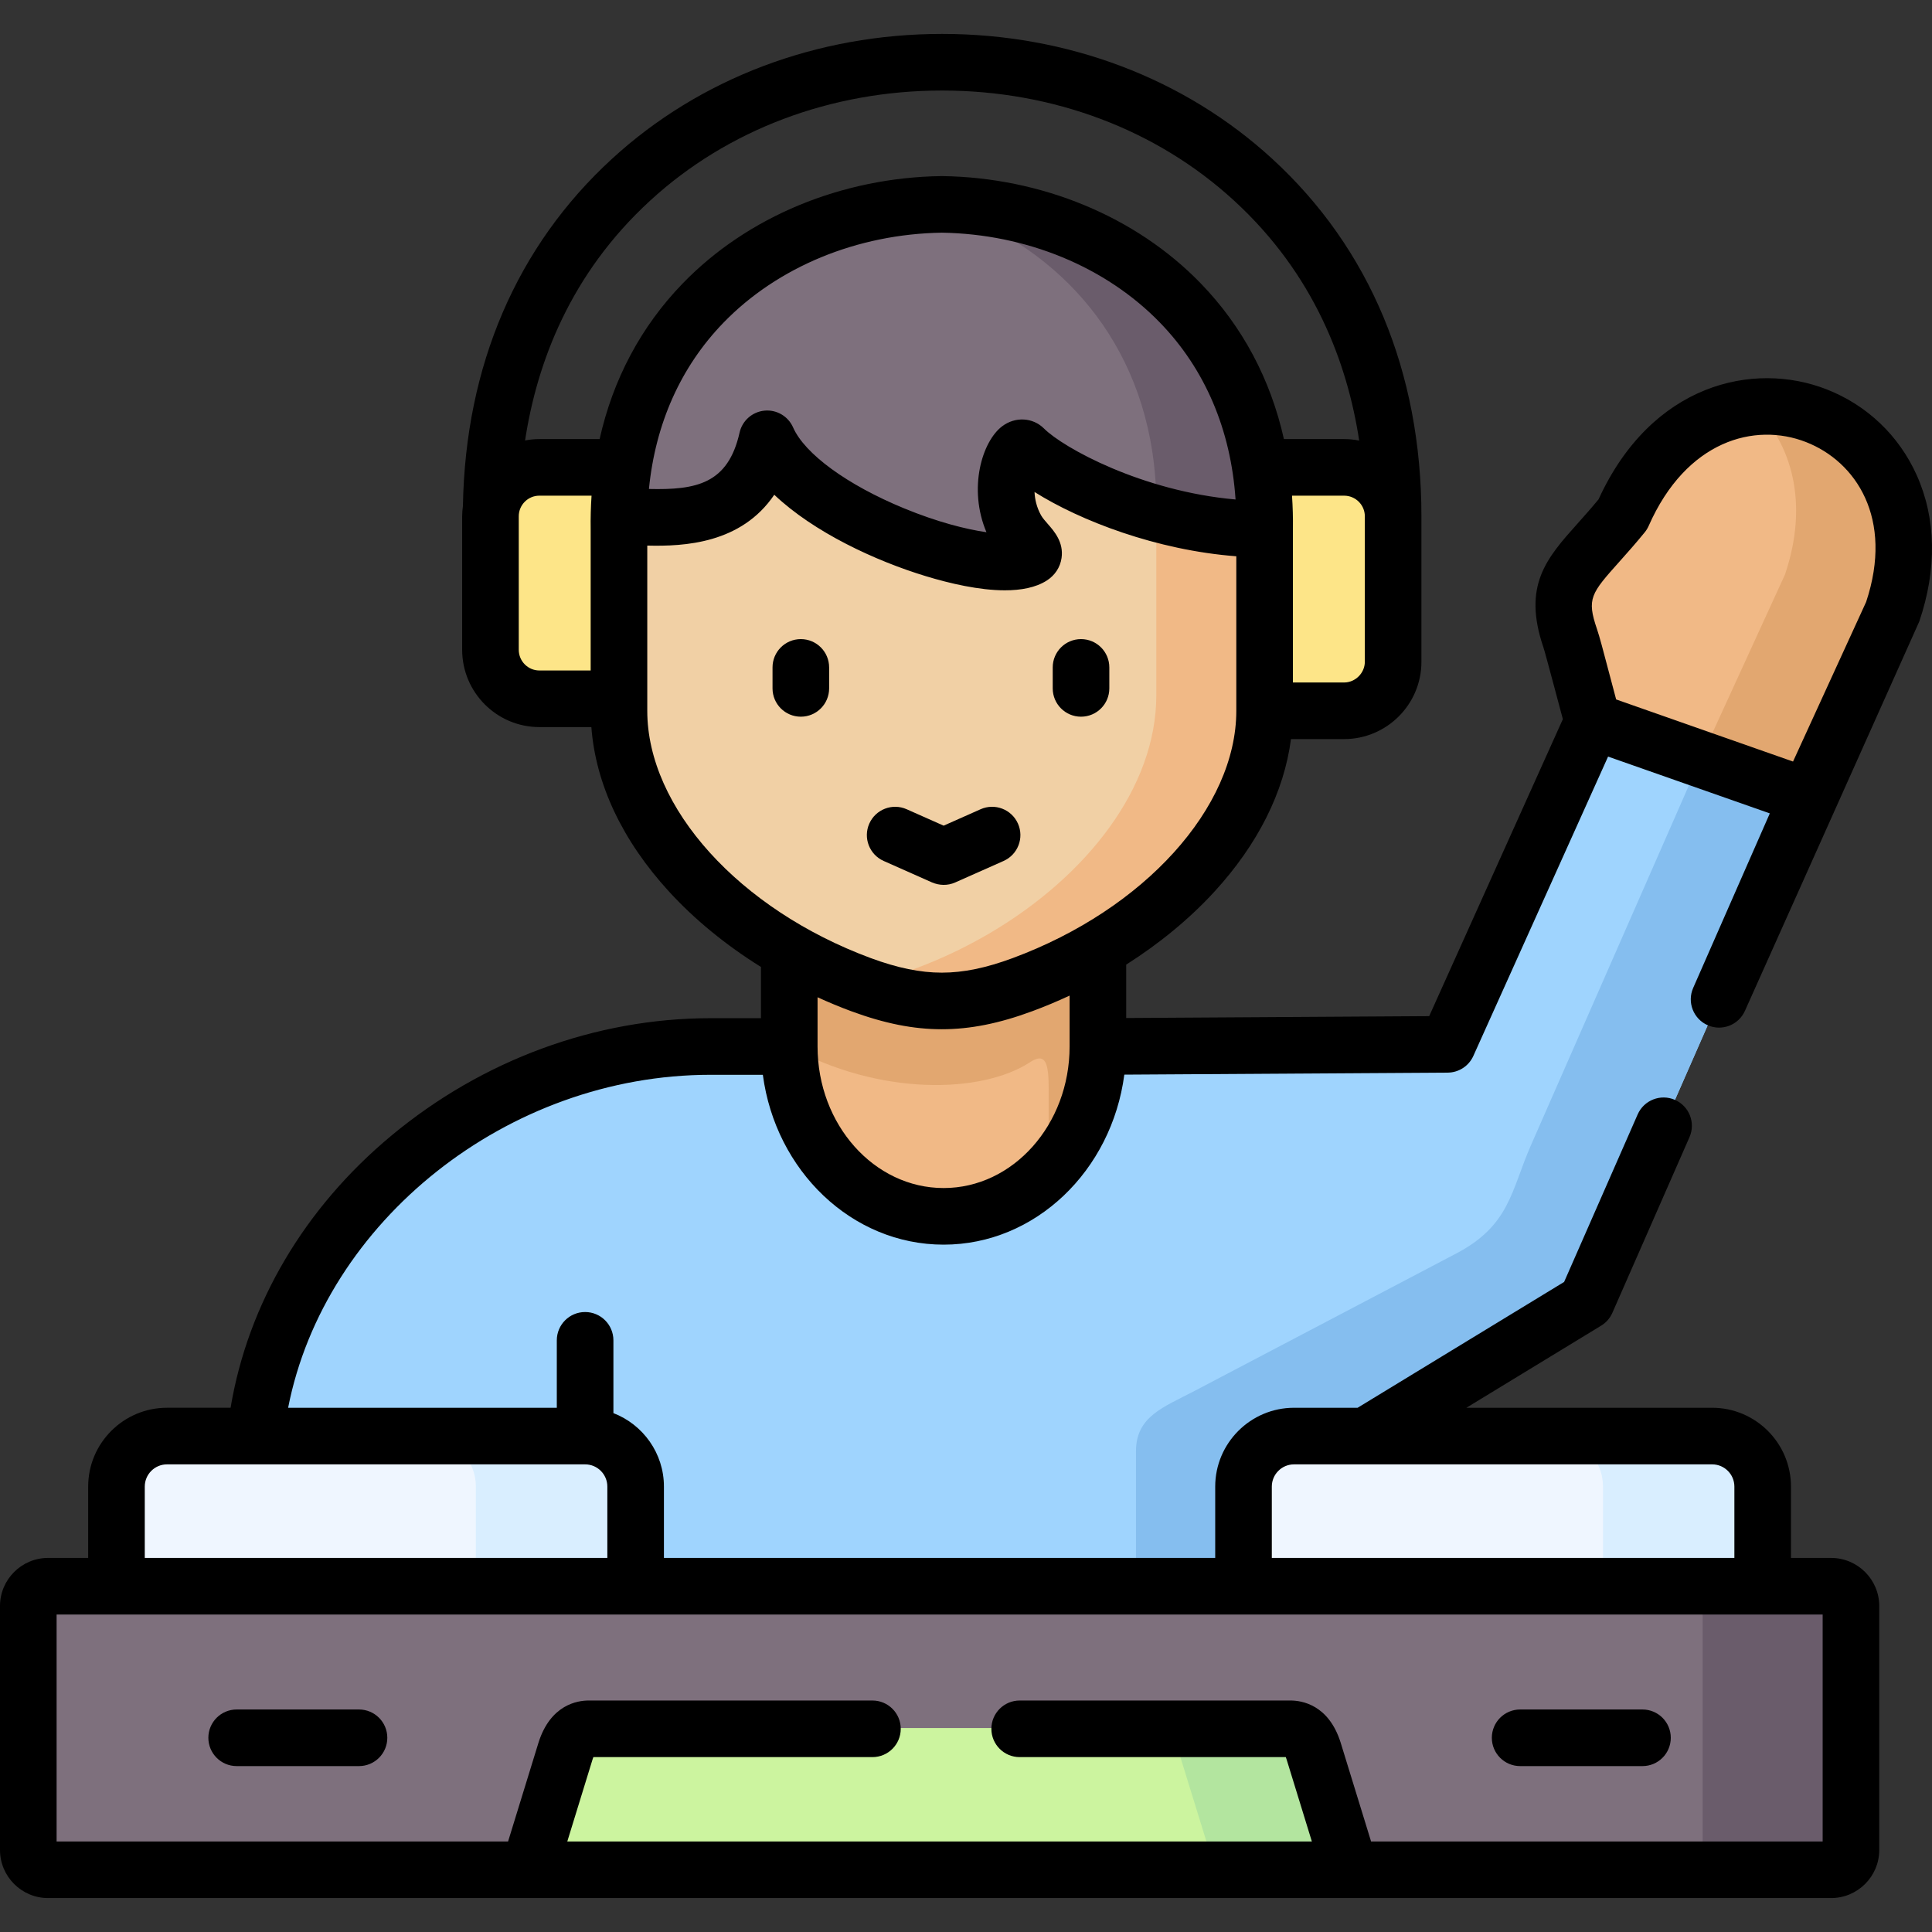<svg id="Capa_1" enable-background="new 0 0 512 512" height="512" viewBox="0 0 512 512" width="512"
     xmlns="http://www.w3.org/2000/svg">
    <rect x="0" y="0" width="512" height="512" fill="#333333" stroke="none"/>
    <g>
        <g>
            <path clip-rule="evenodd"
                  d="m479.141 211.16 22.391-48.883c17.632-51.922-48.222-78.614-71.473-25.947-11.926 14.622-19.151 17.546-13.933 32.827 1.118 3.24 4.644 17.575 6.021 21.99l13.704 28.986z"
                  fill="#f1b986" fill-rule="evenodd"/>
        </g>
        <g>
            <path clip-rule="evenodd"
                  d="m188.318 277.331c-58.17 0-114.477 44.009-120.67 103.241l100.802 61.756 81.622.029h79.472l32.339-61.784 58.543-35.666 58.715-133.746-56.995-20.012-38.532 85.609-92.66.573h-81.794z"
                  fill="#9fd4fe" fill-rule="evenodd"/>
        </g>
        <g>
            <path clip-rule="evenodd"
                  d="m385.994 332.148-69.495 36.497c-8.056 4.243-15.453 6.68-15.453 15.941v35.78h28.497v-.029-26.377c0-7.368 6.021-13.389 13.389-13.389h7.425 11.525l58.543-35.666 58.715-133.746-28.497-10.006-44.954 102.41c-5.217 11.899-5.533 21.131-19.695 28.585z"
                  fill="#85beef" fill-rule="evenodd"/>
        </g>
        <g>
            <path clip-rule="evenodd"
                  d="m473.034 152.271-22.391 48.883 28.497 10.006 22.391-48.883c11.439-33.716-12.271-56.767-36.697-54.416 9.863 9.576 14.679 25.287 8.2 44.41z"
                  fill="#e2a770" fill-rule="evenodd"/>
        </g>
        <g>
            <path clip-rule="evenodd"
                  d="m209.161 277.331c0 24.742 18.406 45.012 40.911 45.012 22.477 0 40.883-20.241 40.883-45.012v-25.861l-81.794.573z"
                  fill="#f1b986" fill-rule="evenodd"/>
        </g>
        <g>
            <path clip-rule="evenodd"
                  d="m228.14 260.931c-6.594-2.437-12.959-5.447-18.979-8.888v25.287c23.882 13.131 50.974 12.586 63.875 4.129 5.132-3.383 4.874 2.752 4.874 9.691v6.766c0 5.017-.774 9.863-2.15 14.364 9.26-8.257 15.195-20.872 15.195-34.949v-25.861c-6.279 3.698-12.987 6.881-19.954 9.461-7.741 2.867-14.593 4.329-21.416 4.329-6.852 0-13.676-1.462-21.445-4.329z"
                  fill="#e2a770" fill-rule="evenodd"/>
        </g>
        <g>
            <path clip-rule="evenodd"
                  d="m129.976 172.197c0 7.139 5.82 12.988 12.959 12.988h21.101c12.357-15.568 17.46-37.787 1.061-61.326h-22.161c-6.336 0-11.668 4.616-12.758 10.665-.143.745-.201 1.52-.201 2.294v35.379z"
                  fill="#fde588" fill-rule="evenodd"/>
        </g>
        <g>
            <path clip-rule="evenodd"
                  d="m335.134 188.367h21.072c7.139 0 12.987-5.849 12.987-12.988v-38.561c0-7.139-5.849-12.959-12.987-12.959h-22.161c-15.482 19.41-17.03 45.672 1.089 64.508z"
                  fill="#fde588" fill-rule="evenodd"/>
        </g>
        <g>
            <path clip-rule="evenodd"
                  d="m228.14 260.931c7.769 2.867 14.593 4.329 21.445 4.329 6.823 0 13.675-1.462 21.416-4.329 6.967-2.58 13.675-5.763 19.954-9.461 25.573-15.052 44.18-38.475 44.18-63.103v-48.137c-79.586-50.058-77.35-62.1-171.099-3.383-.287 17.087 0 34.404 0 51.52 0 24.943 19.065 48.653 45.126 63.677 6.019 3.44 12.384 6.45 18.978 8.887z"
                  fill="#f1d0a5" fill-rule="evenodd"/>
        </g>
        <g>
            <path clip-rule="evenodd"
                  d="m335.134 188.367v-48.137c-10.006-.029-19.811-1.692-28.698-4.157v48.137c0 24.628-18.578 48.051-44.151 63.103-2.666 1.548-5.419 3.039-8.199 4.415-3.813 1.864-7.741 3.555-11.754 5.046-5.304 1.978-10.178 3.268-14.937 3.899.258.086.516.172.745.258 7.769 2.867 14.593 4.329 21.445 4.329 6.823 0 13.675-1.462 21.416-4.329 6.967-2.58 13.675-5.763 19.954-9.461 25.573-15.052 44.179-38.475 44.179-63.103z"
                  fill="#f1b986" fill-rule="evenodd"/>
        </g>
        <g>
            <path clip-rule="evenodd"
                  d="m12.746 495.511h472.501c2.896 0 5.275-2.351 5.275-5.247v-64.651c0-2.896-2.38-5.247-5.275-5.247-107.654 0-215.336 0-322.99 0h-44.151-87.241-18.119c-2.896 0-5.247 2.351-5.247 5.247v64.651c.001 2.896 2.352 5.247 5.247 5.247z"
                  fill="#7e707d" fill-rule="evenodd"/>
        </g>
        <g>
            <path clip-rule="evenodd"
                  d="m67.648 380.572h-23.394c-7.368 0-13.389 6.021-13.389 13.389v26.405h87.241 44.151 6.193v-.029-26.377c0-7.368-6.021-13.389-13.389-13.389h-87.413z"
                  fill="#eff6ff" fill-rule="evenodd"/>
        </g>
        <g>
            <path clip-rule="evenodd"
                  d="m467.128 420.366h-137.584v-.029-26.377c0-7.368 6.021-13.389 13.389-13.389h7.425 103.382c7.368 0 13.389 6.021 13.389 13.389v26.406z"
                  fill="#eff6ff" fill-rule="evenodd"/>
        </g>
        <g>
            <path clip-rule="evenodd"
                  d="m126.105 420.338h42.345v-26.377c0-7.368-6.021-13.389-13.389-13.389h-42.345c7.368 0 13.389 6.021 13.389 13.389z"
                  fill="#d9eeff" fill-rule="evenodd"/>
        </g>
        <g>
            <path clip-rule="evenodd"
                  d="m467.128 420.366v-26.405c0-7.368-6.021-13.389-13.389-13.389h-42.316c7.339 0 13.389 6.021 13.389 13.389v26.405z"
                  fill="#d9eeff" fill-rule="evenodd"/>
        </g>
        <g>
            <path clip-rule="evenodd"
                  d="m490.522 490.264v-64.651c0-2.896-2.38-5.247-5.275-5.247h-18.119-21.158c2.896 0 5.246 2.351 5.246 5.247v64.651c0 2.867-2.322 5.218-5.16 5.247h39.191c2.896 0 5.275-2.351 5.275-5.247z"
                  fill="#6a5c6b" fill-rule="evenodd"/>
        </g>
        <g>
            <path clip-rule="evenodd"
                  d="m140.182 495.511h217.63l-9.69-31.48c-1.003-3.182-2.752-6.078-6.107-6.078h-186.036c-3.354 0-5.103 2.896-6.107 6.078z"
                  fill="#ccf49f" fill-rule="evenodd"/>
        </g>
        <g>
            <path clip-rule="evenodd"
                  d="m322.032 495.511h35.779l-9.69-31.48c-1.003-3.182-2.752-6.078-6.107-6.078h-35.779c3.354 0 5.103 2.896 6.078 6.078z"
                  fill="#b3e59f" fill-rule="evenodd"/>
        </g>
        <g>
            <path clip-rule="evenodd"
                  d="m203.312 116.29c9.117 20.729 59.804 37.759 70.039 31.251 2.036-1.29-1.978-3.67-4.014-7.34-6.221-11.181 0-23.366 2.035-21.331 7.683 7.684 34.891 21.245 63.761 21.359.086-5.734-.287-11.21-1.089-16.371-6.909-45.184-45.699-69.124-84.46-69.697-38.79.573-77.551 24.513-84.489 69.697-.631 4.157-1.003 8.486-1.061 12.988 11.411.001 33.688 4.33 39.278-20.556z"
                  fill="#7e707d" fill-rule="evenodd"/>
        </g>
        <g>
            <path clip-rule="evenodd"
                  d="m306.436 136.073c8.888 2.466 18.692 4.128 28.698 4.157.086-5.734-.287-11.21-1.089-16.371-6.909-45.184-45.699-69.124-84.46-69.697-.631 0-1.29.029-1.921.029 28.383 8.744 52.408 30.906 57.712 65.511.773 5.16 1.175 10.637 1.06 16.371z"
                  fill="#6a5c6b" fill-rule="evenodd"/>
        </g>
        <g>
            <path d="m507.959 125.941c-4.712-10.511-13.209-18.599-23.925-22.775-19.338-7.534-46.345-1.554-60.406 29.176-2.009 2.427-3.903 4.549-5.593 6.441-8.167 9.147-14.617 16.371-9.001 32.821.497 1.438 4.508 16.701 5.14 18.979l-35.423 78.704-80.298.497v-14.147c8.825-5.601 16.778-12.138 23.363-19.316 11.557-12.598 18.47-26.448 20.304-40.454h14.084c11.297 0 20.488-9.191 20.488-20.488v-38.562c0-.003 0-.005 0-.008-.009-38.269-13.678-71.02-39.526-94.709-23.253-21.352-54.326-33.111-87.495-33.111s-64.243 11.759-87.492 33.107c-25.239 23.132-38.859 54.898-39.5 92.001-.119.893-.203 1.797-.203 2.721v35.379c0 11.297 9.178 20.488 20.458 20.488h13.784c1.138 15.085 8.194 30.085 20.618 43.634 6.823 7.442 15.111 14.2 24.325 19.935v13.577h-13.343c-30.433 0-60.487 11.06-84.623 31.143-23.044 19.173-37.985 44.568-42.585 72.098h-16.856c-11.517 0-20.888 9.371-20.888 20.889v18.905h-10.62c-7.028 0-12.746 5.719-12.746 12.747v64.652c0 7.028 5.718 12.746 12.746 12.746h472.501c7.044 0 12.775-5.718 12.775-12.746v-64.652c0-7.028-5.731-12.746-12.775-12.746h-10.619v-18.905c0-11.518-9.371-20.889-20.888-20.889h-65.132l35.72-21.761c1.312-.799 2.348-1.983 2.965-3.39l20.441-46.56c1.665-3.793-.06-8.217-3.852-9.882-3.791-1.665-8.217.06-9.882 3.852l-19.492 44.399-54.73 33.343h-16.845c-11.517 0-20.888 9.371-20.888 20.889v18.905h-146.095v-18.905c0-8.873-5.57-16.451-13.389-19.473v-19.289c0-4.142-3.357-7.5-7.5-7.5s-7.5 3.358-7.5 7.5v17.873h-71.204c9.663-49.36 58.081-88.242 111.961-88.242h13.844c3.366 25.414 23.564 45.012 47.91 45.012 24.345 0 44.539-19.62 47.886-45.055l85.703-.531c2.934-.019 5.588-1.746 6.792-4.422l35.705-79.33 42.862 15.049-20.312 46.261c-1.665 3.792.06 8.217 3.852 9.882 3.795 1.665 8.218-.06 9.883-3.852 0 0 46.109-102.915 46.191-103.157 4.707-13.865 4.474-27.263-.675-38.748zm-170.915 268.02c0-3.247 2.642-5.889 5.889-5.889h110.807c3.247 0 5.889 2.642 5.889 5.889v18.905h-122.585zm145.979 33.905v60.145h-119.673l-8.076-26.236c-3.166-10.037-10.328-11.121-13.26-11.121h-71.788c-4.143 0-7.5 3.358-7.5 7.5s3.357 7.5 7.5 7.5h70.522c.064.162.134.355.206.584l6.702 21.773h-197.318l6.686-21.723c.079-.251.154-.46.224-.634h73.959c4.143 0 7.5-3.358 7.5-7.5s-3.357-7.5-7.5-7.5h-75.229c-2.932 0-10.093 1.083-13.274 11.171l-8.061 26.186h-119.643v-60.145zm-327.961-39.794c3.247 0 5.889 2.642 5.889 5.889v18.905h-122.585v-18.905c0-3.247 2.642-5.889 5.889-5.889zm206.632-212.693c0 2.975-2.514 5.488-5.488 5.488h-13.572v-40.579c0-.009 0-.017 0-.026 0-.001 0-.002 0-.003s0-.003 0-.004c.046-3.012-.041-5.976-.236-8.896h13.809c3.026 0 5.488 2.449 5.488 5.459v38.561zm-205.159-35.088v37.393h-13.601c-3.01 0-5.458-2.462-5.458-5.488v-35.379c0-3.01 2.448-5.459 5.458-5.459h13.833c-.195 2.933-.28 5.909-.232 8.933zm-13.601-23.932c-1.295 0-2.557.134-3.785.366 3.135-20.542 11.935-44.112 33.17-63.575 20.479-18.804 47.951-29.16 77.353-29.16s56.872 10.356 77.356 29.165c21.243 19.469 30.039 43.052 33.169 63.601-1.292-.256-2.625-.396-3.991-.396h-15.956c-3.544-15.843-10.986-29.865-22.075-41.298-17.131-17.662-42.091-28.013-68.481-28.398-.072-.001-.146-.001-.219 0-26.413.385-51.385 10.741-68.515 28.411-11.081 11.431-18.516 25.448-22.053 41.285h-15.973zm118.482 24.684c-5.354-.769-12.929-2.658-21.871-6.346-15.028-6.198-26.281-14.409-29.368-21.427-1.305-2.966-4.371-4.765-7.589-4.445-3.225.312-5.884 2.66-6.594 5.821-3.056 13.601-11.489 15.229-24.02 14.937 1.711-17.295 8.429-32.386 19.755-44.069 14.354-14.807 35.437-23.497 57.855-23.852 22.396.354 43.467 9.041 57.823 23.841 11.939 12.31 18.783 28.397 20.028 46.867-24.825-2.183-45.684-13.729-50.759-18.803-2.965-2.963-7.63-3.214-11.094-.599-5.308 4.007-9.079 16.448-4.166 28.075zm22.039 136.288c0 20.684-14.975 37.512-33.382 37.512-18.424 0-33.412-16.828-33.412-37.512v-13.045c2.912 1.328 5.873 2.565 8.883 3.681 8.862 3.27 16.501 4.793 24.042 4.793 7.553 0 15.185-1.524 24.023-4.797 3.341-1.239 6.627-2.619 9.847-4.118v13.486zm-15.059-23.433c-7.115 2.635-13.093 3.863-18.811 3.863-5.713 0-11.702-1.228-18.838-3.862-34.863-12.925-59.212-39.873-59.212-65.532v-43.783c9.853.252 24.913-.545 33.656-13.468 10.499 9.958 26.815 17.52 40.167 21.578 6.409 1.947 14.167 3.747 20.941 3.747 4.275 0 8.16-.717 11.066-2.565 2.195-1.392 3.602-3.523 3.96-6.002.602-4.169-1.936-7.069-3.617-8.988-.703-.803-1.43-1.633-1.817-2.331-1.181-2.122-1.646-4.271-1.73-6.175 12.094 7.619 32.28 15.42 53.473 17.04v40.947c0 25.653-24.36 52.6-59.238 65.531zm226.152-94.385-19.376 42.304-46.876-16.459c-.546-2.009-1.184-4.436-1.813-6.83-1.609-6.125-2.633-9.977-3.26-11.794-2.775-8.129-1.606-9.439 6.002-17.961 1.967-2.203 4.196-4.699 6.645-7.703.425-.521.778-1.097 1.05-1.712 10.005-22.664 28.138-27.488 41.668-22.217 13.271 5.173 23.308 20.265 15.96 42.372z"/>
            <path d="m212.228 169.37c-4.143 0-7.5 3.358-7.5 7.5v5.562c0 4.142 3.357 7.5 7.5 7.5s7.5-3.358 7.5-7.5v-5.562c0-4.142-3.358-7.5-7.5-7.5z"/>
            <path d="m286.482 169.37c-4.143 0-7.5 3.358-7.5 7.5v5.562c0 4.142 3.357 7.5 7.5 7.5s7.5-3.358 7.5-7.5v-5.562c0-4.142-3.358-7.5-7.5-7.5z"/>
            <path d="m259.871 214.455-9.799 4.353-9.8-4.353c-3.786-1.682-8.217.024-9.899 3.81-1.682 3.785.024 8.217 3.81 9.898l12.787 5.68c1.967.843 4.174.903 6.148.026l12.844-5.705c3.785-1.682 5.491-6.113 3.81-9.899-1.683-3.786-6.116-5.492-9.901-3.81z"/>
            <path d="m62.717 468.033h32.425c4.143 0 7.5-3.358 7.5-7.5s-3.357-7.5-7.5-7.5h-32.425c-4.143 0-7.5 3.358-7.5 7.5s3.357 7.5 7.5 7.5z"/>
            <path d="m402.852 468.033h32.424c4.143 0 7.5-3.358 7.5-7.5s-3.357-7.5-7.5-7.5h-32.424c-4.143 0-7.5 3.358-7.5 7.5s3.357 7.5 7.5 7.5z"/>
        </g>
    </g>
</svg>
